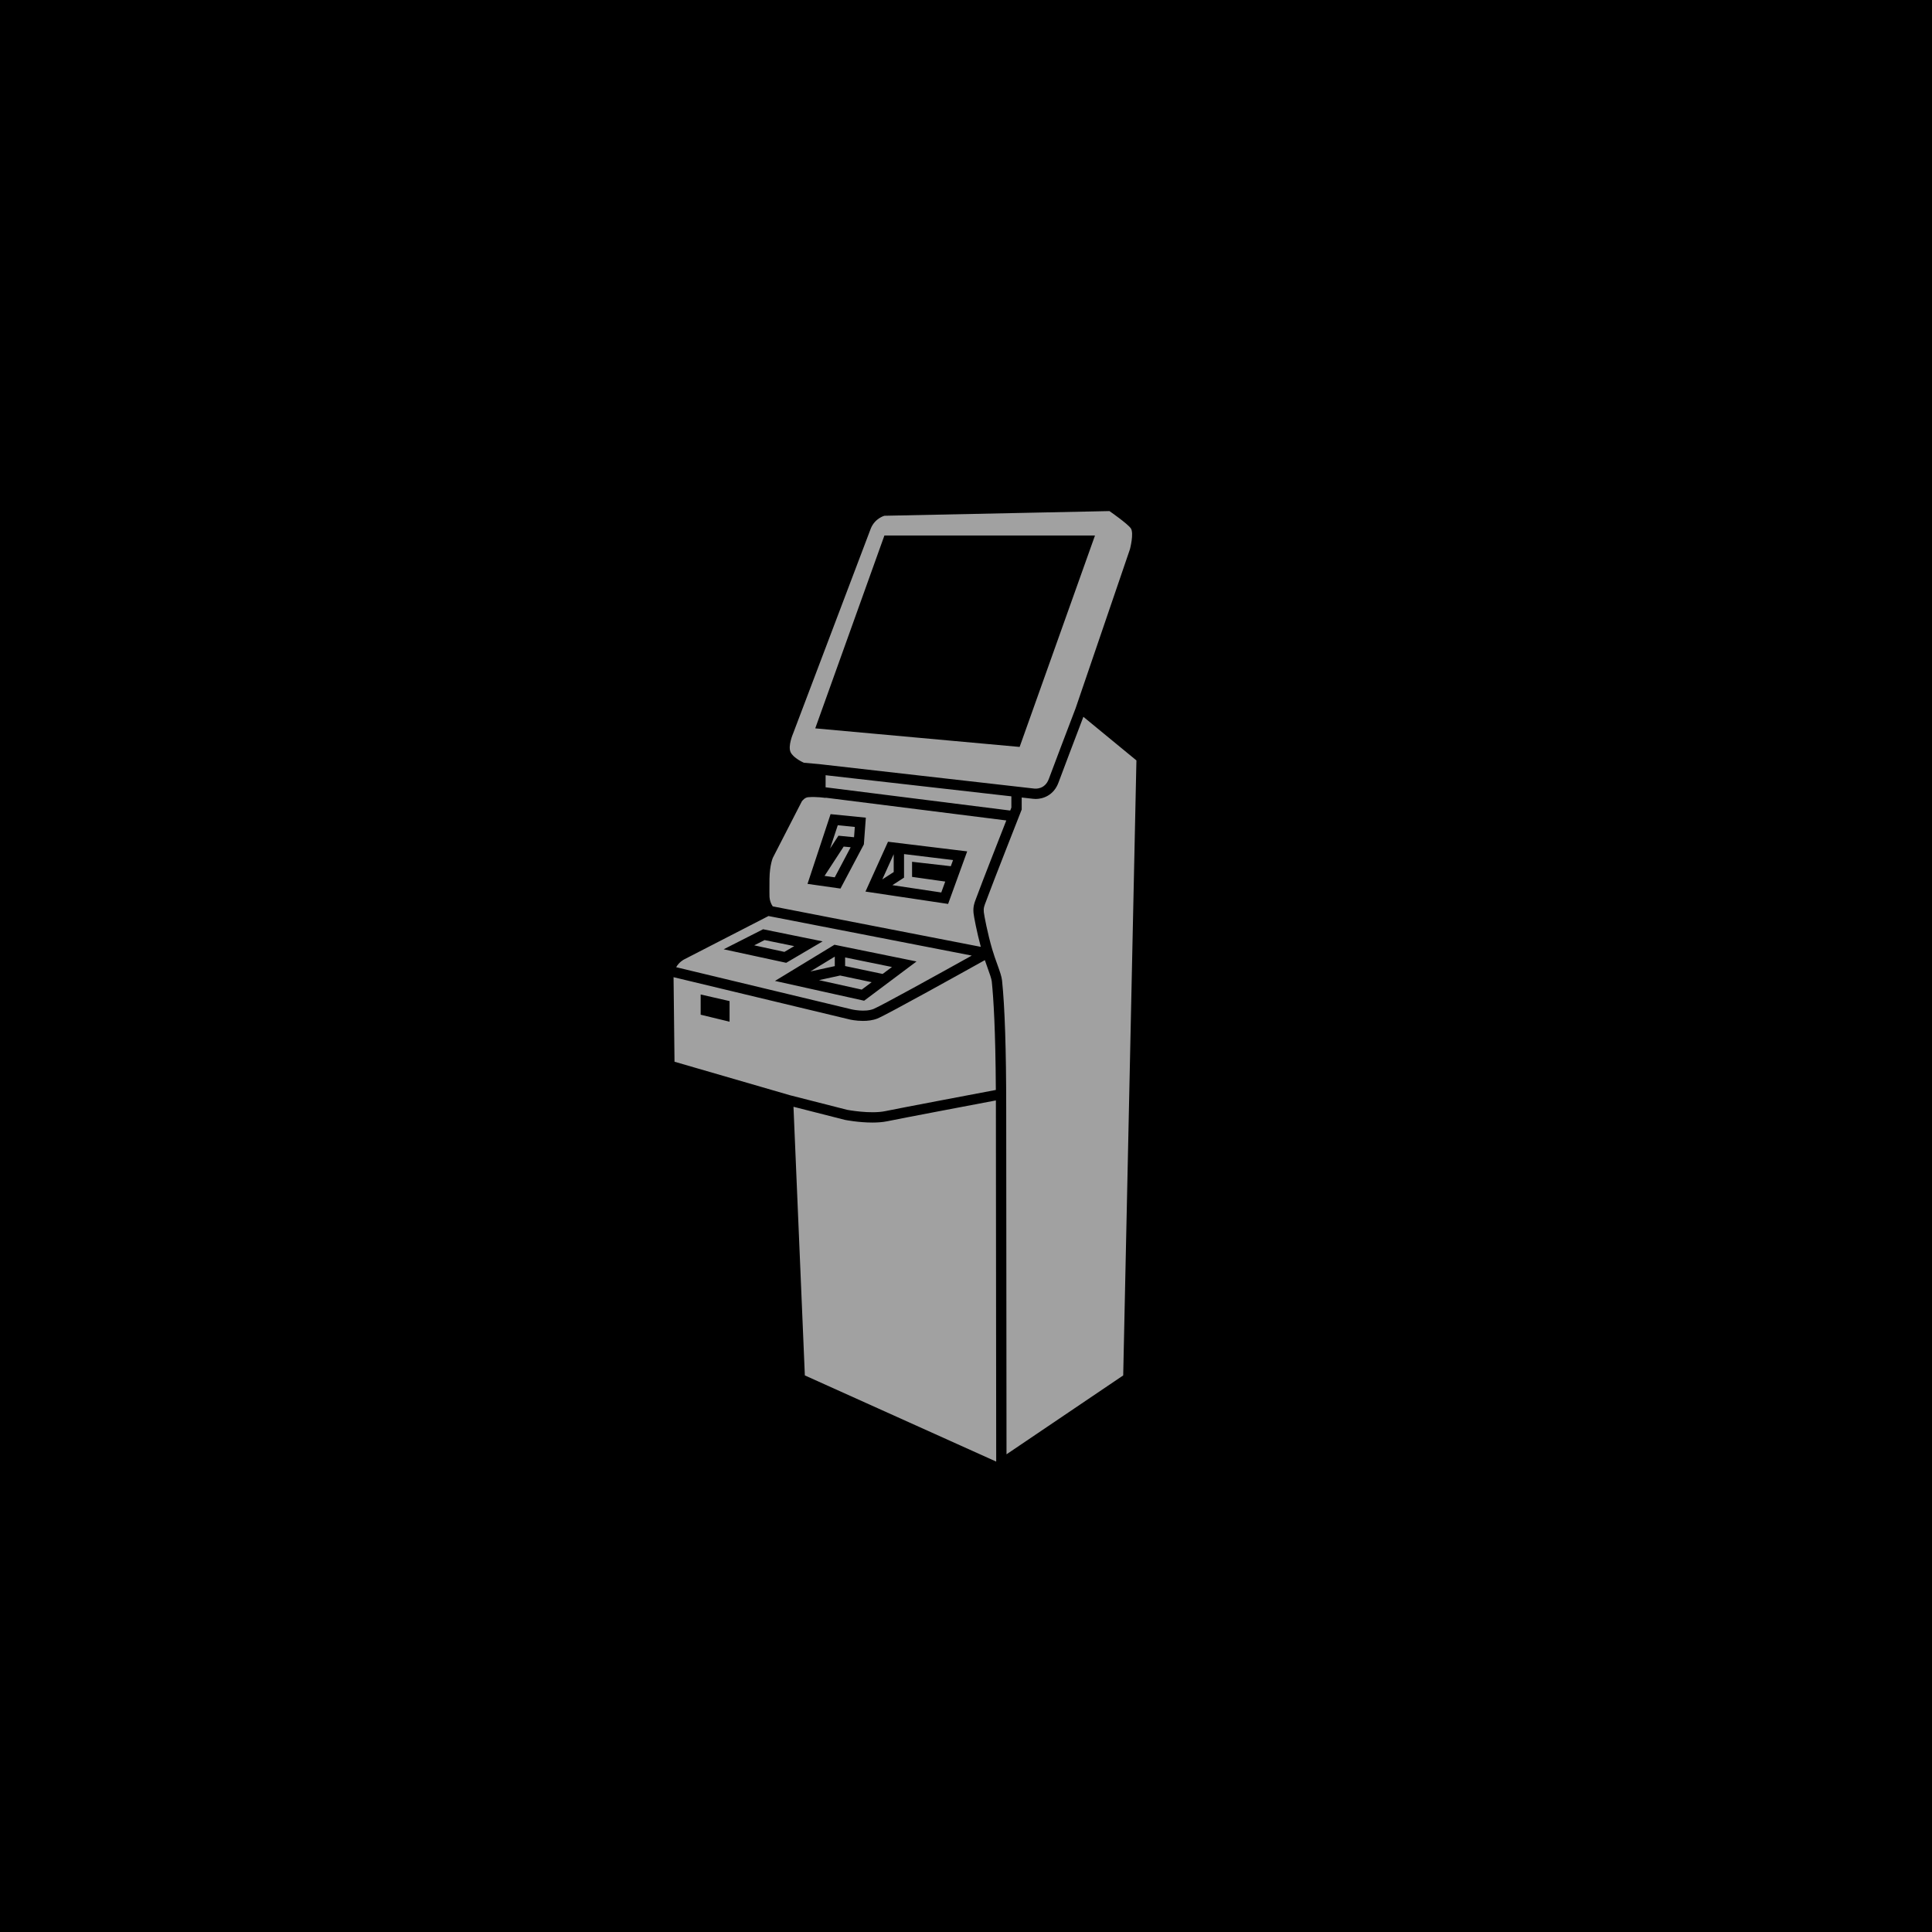 <svg xmlns="http://www.w3.org/2000/svg" xmlns:xlink="http://www.w3.org/1999/xlink" preserveAspectRatio="xMidYMid" width="95" height="95" viewBox="0 0 95 95">
  <defs>
    <style>
      .cls-1 {
        fill: #000;
      }

      .cls-2 {
        fill: #a1a1a1;
        fill-rule: evenodd;
      }
    </style>
  </defs>
  <g>
    <rect width="95" height="95" class="cls-1"/>
    <path d="M52.890,34.826 C52.561,35.688 51.728,37.874 51.574,38.298 C51.382,38.824 50.917,38.782 50.859,38.776 L40.598,37.609 L40.283,37.573 L40.230,37.568 L39.529,37.506 C39.529,37.506 39.008,37.282 38.872,36.979 C38.737,36.674 38.994,36.079 38.994,36.079 L42.818,25.989 C43.021,25.483 43.488,25.361 43.488,25.361 L54.553,25.131 C54.553,25.131 55.433,25.740 55.602,25.976 C55.771,26.213 55.562,27.004 55.562,27.004 L52.890,34.826 ZM43.488,26.331 L40.087,35.815 L50.137,36.728 L53.843,26.331 L43.488,26.331 ZM39.734,39.201 C40.151,39.165 40.595,39.236 40.595,39.236 L40.595,39.224 L49.482,40.343 C49.053,41.437 48.247,43.494 48.122,43.845 C48.084,43.951 48.049,44.039 48.019,44.117 C47.911,44.397 47.839,44.581 47.871,44.902 C47.889,45.078 48.031,45.826 48.228,46.558 L37.996,44.567 C37.829,44.321 37.837,44.065 37.837,44.065 C37.837,44.065 37.829,43.769 37.837,43.220 C37.848,42.510 38.006,42.172 38.006,42.172 L39.427,39.406 C39.472,39.343 39.586,39.214 39.734,39.201 ZM46.620,44.448 L47.558,41.864 L43.665,41.390 L42.557,43.840 L46.620,44.448 ZM41.328,43.692 L42.478,41.520 L42.575,40.206 L40.841,40.033 L39.707,43.462 L41.328,43.692 ZM42.033,40.662 L41.995,41.168 L41.228,41.093 L40.816,41.724 L41.195,40.578 L42.033,40.662 ZM41.829,41.661 L41.046,43.140 L40.545,43.069 L41.485,41.628 L41.829,41.661 ZM43.945,42.880 L43.384,43.243 L43.945,42.004 L43.945,42.880 ZM44.453,41.997 L46.863,42.290 L46.753,42.593 L44.848,42.375 L44.848,43.118 L46.479,43.348 L46.284,43.885 L43.881,43.525 L44.453,43.155 L44.453,41.997 ZM42.954,49.612 C42.529,49.782 41.895,49.636 41.889,49.635 L33.248,47.559 C33.402,47.290 33.641,47.176 33.641,47.176 L37.788,45.043 L47.784,46.988 C46.159,47.893 43.308,49.470 42.954,49.612 ZM37.523,45.693 L35.584,46.678 L38.659,47.343 L40.450,46.289 L37.523,45.693 ZM38.107,48.234 L42.491,49.207 L45.067,47.277 L41.032,46.455 L38.107,48.234 ZM43.401,47.891 L41.556,47.502 L41.556,47.079 L43.859,47.549 L43.401,47.891 ZM42.373,48.661 L40.273,48.195 L41.310,47.968 L42.861,48.296 L42.373,48.661 ZM41.048,47.038 L41.048,47.506 L39.847,47.769 L41.048,47.038 ZM37.086,46.484 L37.596,46.225 L39.054,46.522 L38.572,46.806 L37.086,46.484 ZM42.437,50.200 C42.665,50.200 42.918,50.172 43.143,50.083 C43.605,49.898 47.468,47.745 48.427,47.211 C48.473,47.346 48.519,47.475 48.562,47.595 C48.665,47.880 48.753,48.125 48.768,48.267 C48.852,49.075 48.951,50.645 48.967,53.595 C47.948,53.788 44.229,54.492 43.526,54.637 C42.788,54.789 41.658,54.572 41.656,54.572 L38.846,53.855 L33.167,52.207 L33.120,48.050 L41.771,50.127 C41.791,50.133 42.082,50.200 42.437,50.200 ZM35.874,49.225 L34.453,48.900 L34.453,49.895 L35.874,50.239 L35.874,49.225 ZM42.896,55.198 C43.146,55.198 43.400,55.181 43.628,55.134 C44.308,54.993 47.834,54.325 48.969,54.110 C48.969,54.233 48.970,54.352 48.970,54.479 C48.970,55.308 48.983,69.925 48.985,71.869 L39.576,67.632 L39.017,54.422 L41.544,55.066 C41.581,55.074 42.224,55.198 42.896,55.198 ZM40.597,38.119 L49.731,39.157 L49.731,39.710 C49.718,39.743 49.698,39.794 49.674,39.856 L40.596,38.713 L40.597,38.119 ZM48.376,44.852 C48.356,44.651 48.393,44.556 48.493,44.300 C48.524,44.219 48.560,44.126 48.600,44.016 C48.766,43.551 50.207,39.887 50.221,39.851 L50.239,39.806 L50.239,39.215 L50.795,39.278 C50.834,39.284 50.878,39.287 50.926,39.287 C51.269,39.287 51.814,39.123 52.051,38.472 C52.189,38.091 52.902,36.218 53.272,35.247 L55.880,37.391 L55.230,67.632 L49.492,71.511 C49.489,68.572 49.477,55.269 49.477,54.479 C49.477,51.627 49.409,49.519 49.273,48.215 C49.252,48.011 49.158,47.751 49.040,47.423 C48.959,47.200 48.868,46.947 48.790,46.682 C48.560,45.897 48.393,45.014 48.376,44.852 Z" class="cls-2"/>
  </g>
</svg>
